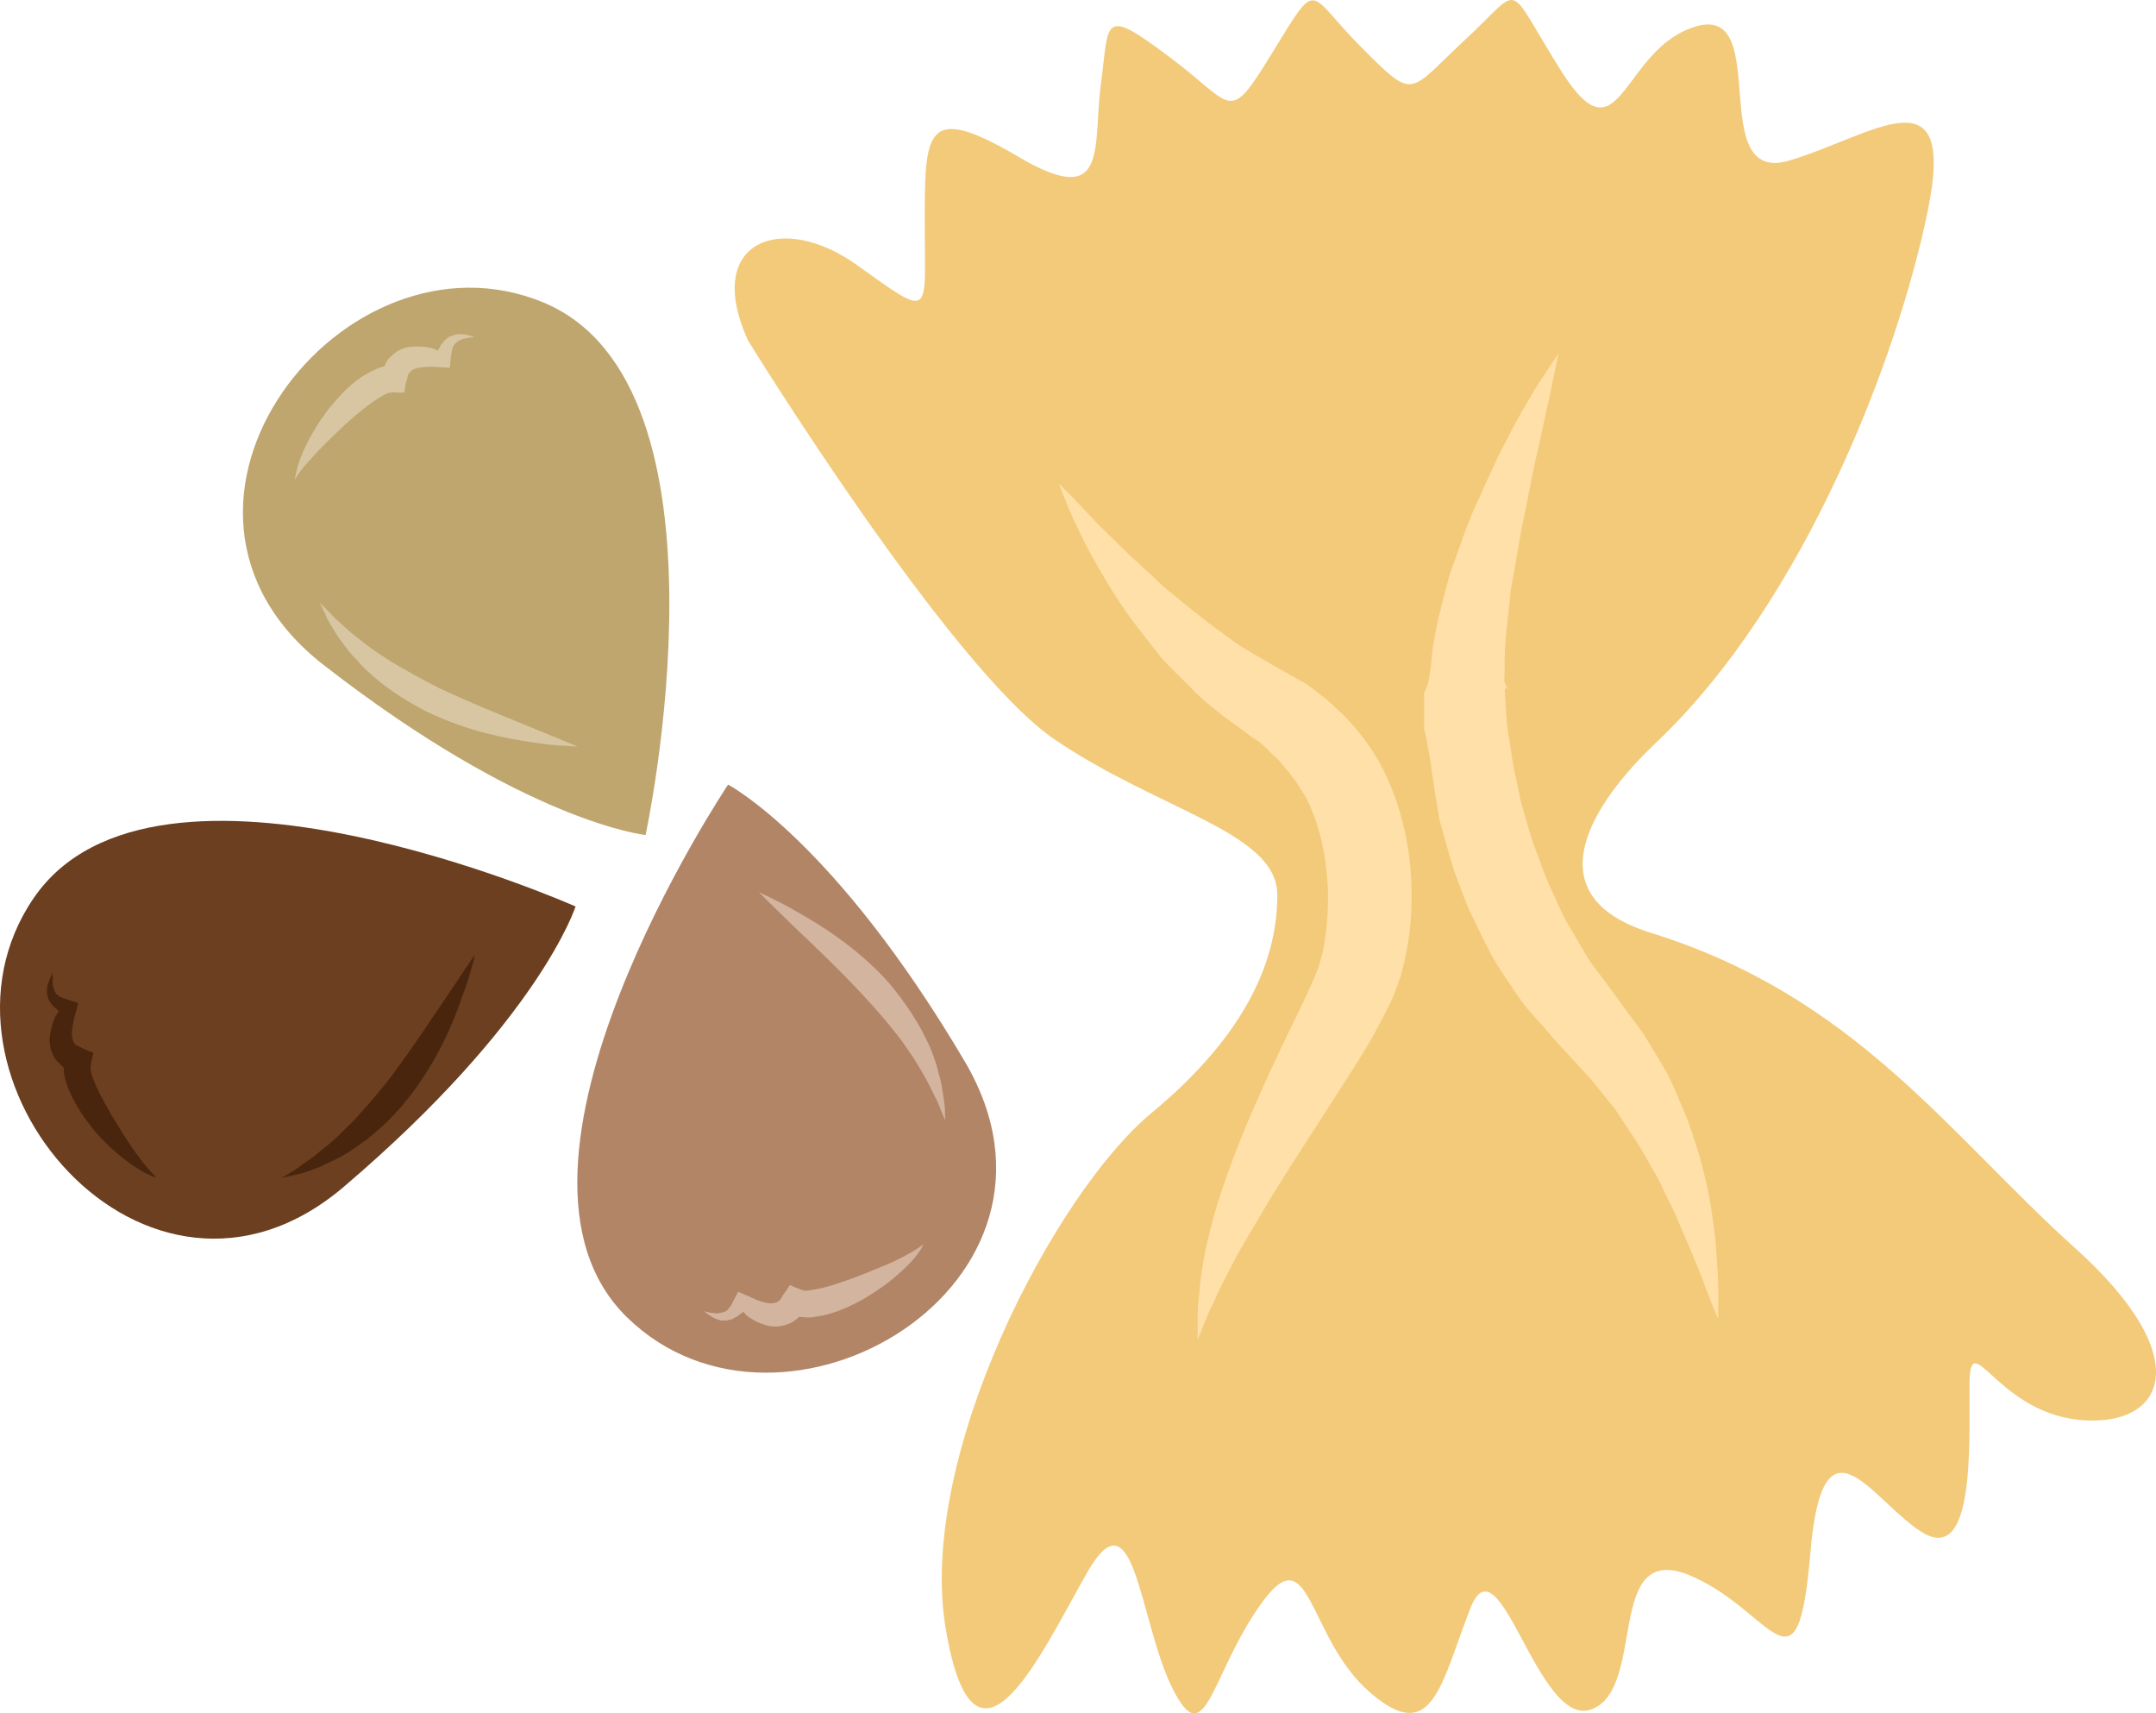 <?xml version="1.0" encoding="UTF-8" standalone="no"?>
<svg
   xmlns:dc="http://purl.org/dc/elements/1.1/"
   xmlns:cc="http://creativecommons.org/ns#"
   xmlns:rdf="http://www.w3.org/1999/02/22-rdf-syntax-ns#"
   xmlns:svg="http://www.w3.org/2000/svg"
   xmlns="http://www.w3.org/2000/svg"
   id="svg35"
   viewBox="0 0 4494.641 3571.305"
   style="clip-rule:evenodd;fill-rule:evenodd;image-rendering:optimizeQuality;shape-rendering:geometricPrecision;text-rendering:geometricPrecision"
   version="1.1"
   height="35.713mm"
   width="44.946mm"
   xml:space="preserve">
 <defs
   id="defs4">
  <style
   id="style2"
   type="text/css">
   <![CDATA[
    .fil3 {fill:#49250D;fill-rule:nonzero}
    .fil2 {fill:#6B3F20;fill-rule:nonzero}
    .fil4 {fill:#B28567;fill-rule:nonzero}
    .fil6 {fill:#BFA66F;fill-rule:nonzero}
    .fil5 {fill:#D3B49F;fill-rule:nonzero}
    .fil7 {fill:#D8C6A3;fill-rule:nonzero}
    .fil0 {fill:#F2CA79;fill-rule:nonzero}
    .fil1 {fill:#FFE0A9;fill-rule:nonzero}
   ]]>
  </style>
 </defs>
 <g
   transform="translate(-8711.142,-12626.559)"
   id="Vrstva_x0020_1">
  <g
   id="_913890672">
   <path
   style="fill:#f2ca79;fill-rule:nonzero"
   id="path7"
   d="m 10271,13337 c 0,0 421,683 639,831 219,149 464,193 464,324 0,132 -61,288 -263,455 -201,167 -490,717 -428,1076 61,358 201,44 297,-123 97,-165 106,105 175,245 70,140 79,-26 184,-174 105,-149 96,69 228,183 131,114 148,-18 209,-174 61,-158 141,254 254,209 114,-44 27,-349 201,-280 175,71 227,272 254,-43 26,-315 131,-106 236,-44 105,61 96,-175 96,-307 0,-131 53,53 228,71 175,18 254,-123 -9,-359 -262,-236 -458,-524 -883,-656 -254,-79 -115,-277 8,-394 315,-297 508,-813 569,-1111 61,-297 -114,-157 -288,-105 -176,53 -36,-323 -193,-280 -158,44 -158,289 -281,97 -122,-193 -78,-184 -200,-71 -123,114 -105,132 -219,18 -114,-114 -87,-149 -184,9 -96,157 -78,113 -219,9 -140,-105 -122,-71 -140,60 -17,132 18,263 -174,149 -193,-113 -193,-52 -193,140 0,193 18,201 -140,88 -157,-114 -324,-52 -228,157 z"
   class="fil0" />
   <path
   style="fill:#ffe0a9;fill-rule:nonzero"
   id="path9"
   d="m 10919,13635 c 0,0 24,23 64,66 19,21 46,46 74,74 14,14 30,27 46,43 17,14 32,32 52,46 19,16 38,32 58,47 19,16 41,31 63,47 21,17 45,29 68,43 25,15 52,29 79,45 l 10,5 12,9 23,18 c 17,12 29,26 44,39 27,28 51,58 71,92 39,68 60,145 68,221 7,77 2,151 -18,224 l -2,8 -2,6 -1,1 -1,3 -4,12 -4,11 -6,15 c -5,9 -9,19 -14,28 l -12,23 c -15,29 -32,57 -49,84 -67,106 -130,200 -181,284 -24,41 -47,79 -67,114 -18,35 -35,66 -46,92 -13,27 -22,47 -27,62 -6,14 -9,22 -9,22 0,0 0,-8 0,-24 0,-16 -1,-39 3,-69 2,-30 7,-66 16,-106 9,-41 22,-87 39,-135 33,-96 82,-204 136,-316 13,-27 27,-55 39,-82 l 9,-20 7,-17 3,-8 3,-10 3,-12 1,-3 1,-1 v -1 c -3,9 -1,2 -1,4 l 1,-5 c 11,-53 15,-112 9,-167 -5,-56 -19,-109 -42,-156 -13,-22 -27,-44 -44,-63 -8,-9 -16,-21 -25,-27 -4,-4 -8,-8 -12,-12 -3,-2 -4,-4 -7,-7 l -8,-7 -19,-13 -10,-7 -2,-2 v 0 c 1,1 -4,-3 3,2 l -2,-1 -5,-4 c -13,-9 -27,-19 -40,-29 -26,-21 -51,-39 -71,-62 -22,-22 -43,-41 -62,-63 -17,-22 -34,-43 -50,-64 -31,-40 -56,-81 -77,-117 -21,-36 -37,-67 -49,-94 -14,-27 -21,-49 -28,-64 -5,-14 -8,-22 -8,-22 z"
   class="fil1" />
   <path
   style="fill:#ffe0a9;fill-rule:nonzero"
   id="path11"
   d="m 11960,13364 c 0,0 -7,34 -19,92 -7,29 -14,65 -23,105 -10,40 -18,86 -28,135 -11,49 -18,102 -29,158 -5,55 -15,114 -13,170 l -1,22 4,11 4,5 v 1 c 0,1 -4,-5 -4,-2 l -2,1 -1,3 c 1,17 2,33 3,49 l 2,25 3,21 c 3,15 5,30 7,44 4,30 13,61 18,91 9,30 17,61 27,91 11,28 21,58 33,86 14,28 24,56 40,83 16,25 30,53 46,77 19,25 37,50 55,74 18,26 38,51 55,75 18,29 36,59 52,87 13,27 24,55 36,82 11,27 19,55 27,79 15,52 25,100 30,142 7,42 8,80 10,109 2,31 1,55 1,71 0,16 0,25 0,25 0,0 -14,-32 -35,-89 -11,-27 -24,-60 -41,-98 -8,-19 -16,-39 -26,-58 -11,-20 -19,-42 -32,-63 -13,-21 -24,-44 -38,-65 -15,-21 -29,-45 -44,-66 -17,-21 -34,-42 -51,-63 -21,-22 -42,-46 -64,-69 -10,-12 -21,-24 -32,-37 -11,-12 -23,-26 -35,-39 -22,-28 -41,-59 -62,-90 -18,-30 -34,-64 -50,-97 -16,-32 -28,-67 -41,-102 -11,-35 -20,-70 -30,-105 -6,-37 -12,-71 -17,-108 -1,-18 -7,-37 -9,-55 l -6,-27 v -25 -49 l 4,-9 3,-7 3,-13 4,-25 c 5,-72 24,-133 39,-192 21,-57 38,-112 61,-159 10,-23 21,-46 31,-68 9,-21 20,-41 30,-60 18,-37 38,-69 53,-95 15,-26 30,-45 38,-59 9,-13 14,-20 14,-20 z"
   class="fil1" />
  </g>
 </g>
 <g
   transform="translate(-8711.142,-12626.559)"
   id="Vrstva_x0020_1_0">
  <path
   style="fill:#6b3f20;fill-rule:nonzero"
   id="path16"
   d="m 9911,14516 c 0,0 -876,-390 -1130,-17 -254,373 236,950 646,602 409,-348 484,-585 484,-585 z"
   class="fil2" />
  <path
   style="fill:#49250d;fill-rule:nonzero"
   id="path18"
   d="m 9037,15081 c 0,0 -7,-2 -20,-8 -12,-6 -29,-16 -49,-32 -19,-15 -41,-35 -62,-60 -10,-13 -21,-27 -30,-42 -10,-16 -19,-33 -26,-53 -2,-8 -5,-16 -6,-25 0,-3 0,-5 0,-8 0,0 0,0 0,0 l 1,-1 c 0,0 0,0 0,0 -1,0 -2,-1 -3,-2 -2,-2 -7,-6 -9,-9 -4,-3 -7,-7 -9,-11 -10,-17 -11,-36 -8,-49 2,-14 6,-25 10,-35 2,-3 2,-3 3,-4 l 1,-2 c 1,-2 3,-4 4,-6 -2,-1 -4,-3 -7,-6 0,-1 -3,-2 -4,-3 -1,-2 -2,-3 -4,-5 -2,-3 -4,-5 -6,-9 -3,-7 -4,-13 -4,-19 0,-6 1,-11 2,-15 2,-3 3,-7 4,-10 1,-3 3,-5 3,-7 2,-4 3,-6 3,-6 v 6 c 0,3 0,5 0,8 0,3 0,6 0,10 1,4 2,8 3,12 1,3 3,7 6,10 1,1 4,2 5,4 3,1 3,1 8,3 8,3 19,6 31,10 -1,6 -3,13 -5,20 -1,3 -2,7 -3,11 -1,4 -2,8 -2,10 -2,9 -3,18 -3,27 1,8 3,14 6,17 1,2 3,3 7,5 5,2 10,5 14,7 6,2 12,5 18,7 -2,7 -3,14 -5,20 0,4 -1,7 -1,10 0,1 0,2 0,3 0,5 2,10 3,15 10,29 27,58 42,84 16,26 30,50 44,69 13,19 25,34 34,44 9,10 14,15 14,15 z"
   class="fil3" />
  <path
   style="fill:#49250d;fill-rule:nonzero"
   id="path20"
   d="m 9299,15081 c 0,0 8,-4 22,-13 6,-4 15,-9 23,-16 10,-7 21,-14 31,-23 11,-9 23,-18 35,-29 12,-11 24,-24 37,-36 25,-27 51,-57 77,-90 50,-67 93,-133 125,-180 16,-24 29,-43 38,-57 9,-13 14,-20 14,-20 0,0 -1,8 -6,24 -4,16 -11,38 -21,65 -19,55 -51,130 -106,202 -27,36 -58,66 -89,91 -16,12 -31,23 -46,32 -15,9 -30,16 -43,22 -13,7 -26,11 -37,15 -11,4 -21,6 -29,8 -16,4 -25,5 -25,5 z"
   class="fil3" />
  <path
   style="fill:#b28567;fill-rule:nonzero"
   id="path22"
   d="m 10229,14262 c 0,0 -534,797 -210,1111 324,315 976,-70 704,-533 -273,-463 -494,-578 -494,-578 z"
   class="fil4" />
  <path
   style="fill:#d3b49f;fill-rule:nonzero"
   id="path24"
   d="m 10636,15220 c 0,0 -2,7 -11,19 -8,11 -21,26 -40,42 -18,17 -42,34 -70,51 -14,8 -29,16 -46,23 -17,7 -35,13 -57,16 -8,2 -17,2 -26,1 -2,0 -5,0 -7,-1 0,1 -1,0 -1,0 v 0 c 0,0 0,0 0,0 0,0 -2,1 -2,2 -3,2 -8,6 -11,8 -4,2 -8,5 -13,6 -18,7 -36,5 -49,0 -14,-4 -23,-10 -32,-16 -3,-2 -3,-3 -4,-3 l -2,-3 c -2,-1 -3,-3 -5,-4 -2,2 -4,4 -8,6 0,0 -2,2 -3,3 -2,1 -4,2 -6,3 -3,2 -6,4 -10,4 -7,3 -13,2 -19,2 -5,-2 -10,-3 -14,-5 -4,-2 -7,-4 -10,-6 -2,-1 -5,-3 -6,-5 -3,-2 -6,-3 -6,-3 0,0 3,0 7,1 2,0 4,1 7,2 3,0 7,0 10,1 4,0 8,0 12,-1 4,-1 8,-2 11,-4 2,-1 4,-3 5,-5 2,-2 2,-2 5,-6 4,-8 9,-18 15,-29 5,2 11,5 18,8 4,1 7,3 11,5 4,1 7,3 9,4 9,3 18,6 26,7 8,1 15,-1 18,-3 2,-1 4,-2 7,-6 2,-4 5,-9 8,-13 4,-5 7,-11 11,-16 6,3 13,6 19,8 3,2 6,2 9,3 1,1 2,1 3,1 5,0 10,-1 16,-2 29,-4 61,-16 89,-26 29,-11 54,-22 76,-31 21,-10 38,-19 49,-26 11,-7 17,-12 17,-12 z"
   class="fil5" />
  <path
   style="fill:#d3b49f;fill-rule:nonzero"
   id="path26"
   d="m 10682,14962 c 0,0 -4,-8 -10,-23 -3,-8 -6,-17 -12,-27 -5,-10 -10,-21 -17,-34 -7,-12 -14,-25 -23,-39 -8,-14 -19,-28 -29,-43 -22,-29 -47,-59 -76,-90 -57,-62 -114,-115 -156,-155 -20,-20 -37,-36 -48,-47 -12,-12 -18,-18 -18,-18 0,0 8,4 23,11 14,7 35,17 60,32 50,28 119,72 181,138 30,34 55,70 74,104 9,18 18,34 24,51 6,16 11,32 14,46 5,14 6,28 8,39 2,11 3,22 4,30 0,16 1,25 1,25 z"
   class="fil5" />
  <path
   style="fill:#bfa66f;fill-rule:nonzero"
   id="path28"
   d="m 10057,14367 c 0,0 203,-937 -213,-1110 -417,-173 -883,424 -459,755 424,330 672,355 672,355 z"
   class="fil6" />
  <path
   style="fill:#d8c6a3;fill-rule:nonzero"
   id="path30"
   d="m 9326,13627 c 0,0 0,-8 4,-21 3,-14 10,-33 21,-55 11,-22 26,-47 46,-73 11,-13 22,-26 35,-39 13,-12 28,-25 47,-35 7,-4 15,-8 24,-11 2,-1 4,-2 6,-2 1,0 1,0 1,0 h 1 c 0,0 0,0 0,0 0,0 1,-1 2,-2 1,-3 4,-8 6,-12 3,-3 6,-7 10,-10 14,-14 32,-18 46,-18 14,-1 25,1 36,3 3,1 3,1 4,1 l 3,2 c 2,0 4,2 6,2 1,-2 3,-4 5,-8 0,-1 1,-3 2,-4 1,-2 3,-3 4,-5 2,-3 5,-6 8,-8 5,-5 12,-6 18,-8 5,-1 10,-1 14,-1 5,1 8,1 11,2 3,1 6,1 8,2 4,1 6,2 6,2 0,0 -2,0 -6,1 -2,0 -5,0 -8,1 -3,1 -6,1 -10,2 -3,1 -7,3 -10,5 -3,2 -7,5 -9,9 -1,1 -2,3 -2,5 -1,3 -2,3 -2,8 -2,9 -3,20 -4,33 -5,0 -13,-1 -20,-1 -4,0 -8,0 -12,-1 -4,0 -8,0 -10,0 -9,0 -19,1 -27,3 -8,2 -13,6 -15,9 -2,2 -3,4 -4,8 -1,5 -2,10 -4,15 -1,6 -2,13 -3,19 -7,0 -14,0 -21,-1 -4,1 -7,1 -10,1 -1,0 -2,1 -3,1 -4,1 -9,4 -14,7 -26,15 -51,37 -74,57 -22,21 -42,40 -58,57 -16,17 -29,32 -37,42 -8,11 -11,18 -11,18 z"
   class="fil7" />
  <path
   style="fill:#d8c6a3;fill-rule:nonzero"
   id="path32"
   d="m 9378,13883 c 0,0 7,7 18,18 6,6 12,13 21,21 8,7 17,16 28,25 11,9 23,18 36,28 13,10 28,19 43,29 31,19 66,38 103,57 77,36 149,64 202,86 27,11 48,20 63,26 15,6 23,10 23,10 0,0 -9,-1 -25,-2 -16,0 -40,-3 -68,-7 -57,-8 -137,-24 -219,-63 -40,-20 -77,-44 -107,-69 -15,-13 -29,-25 -40,-39 -13,-12 -22,-25 -31,-37 -10,-12 -16,-24 -22,-33 -6,-10 -11,-19 -14,-27 -7,-14 -11,-23 -11,-23 z"
   class="fil7" />
 </g>
</svg>